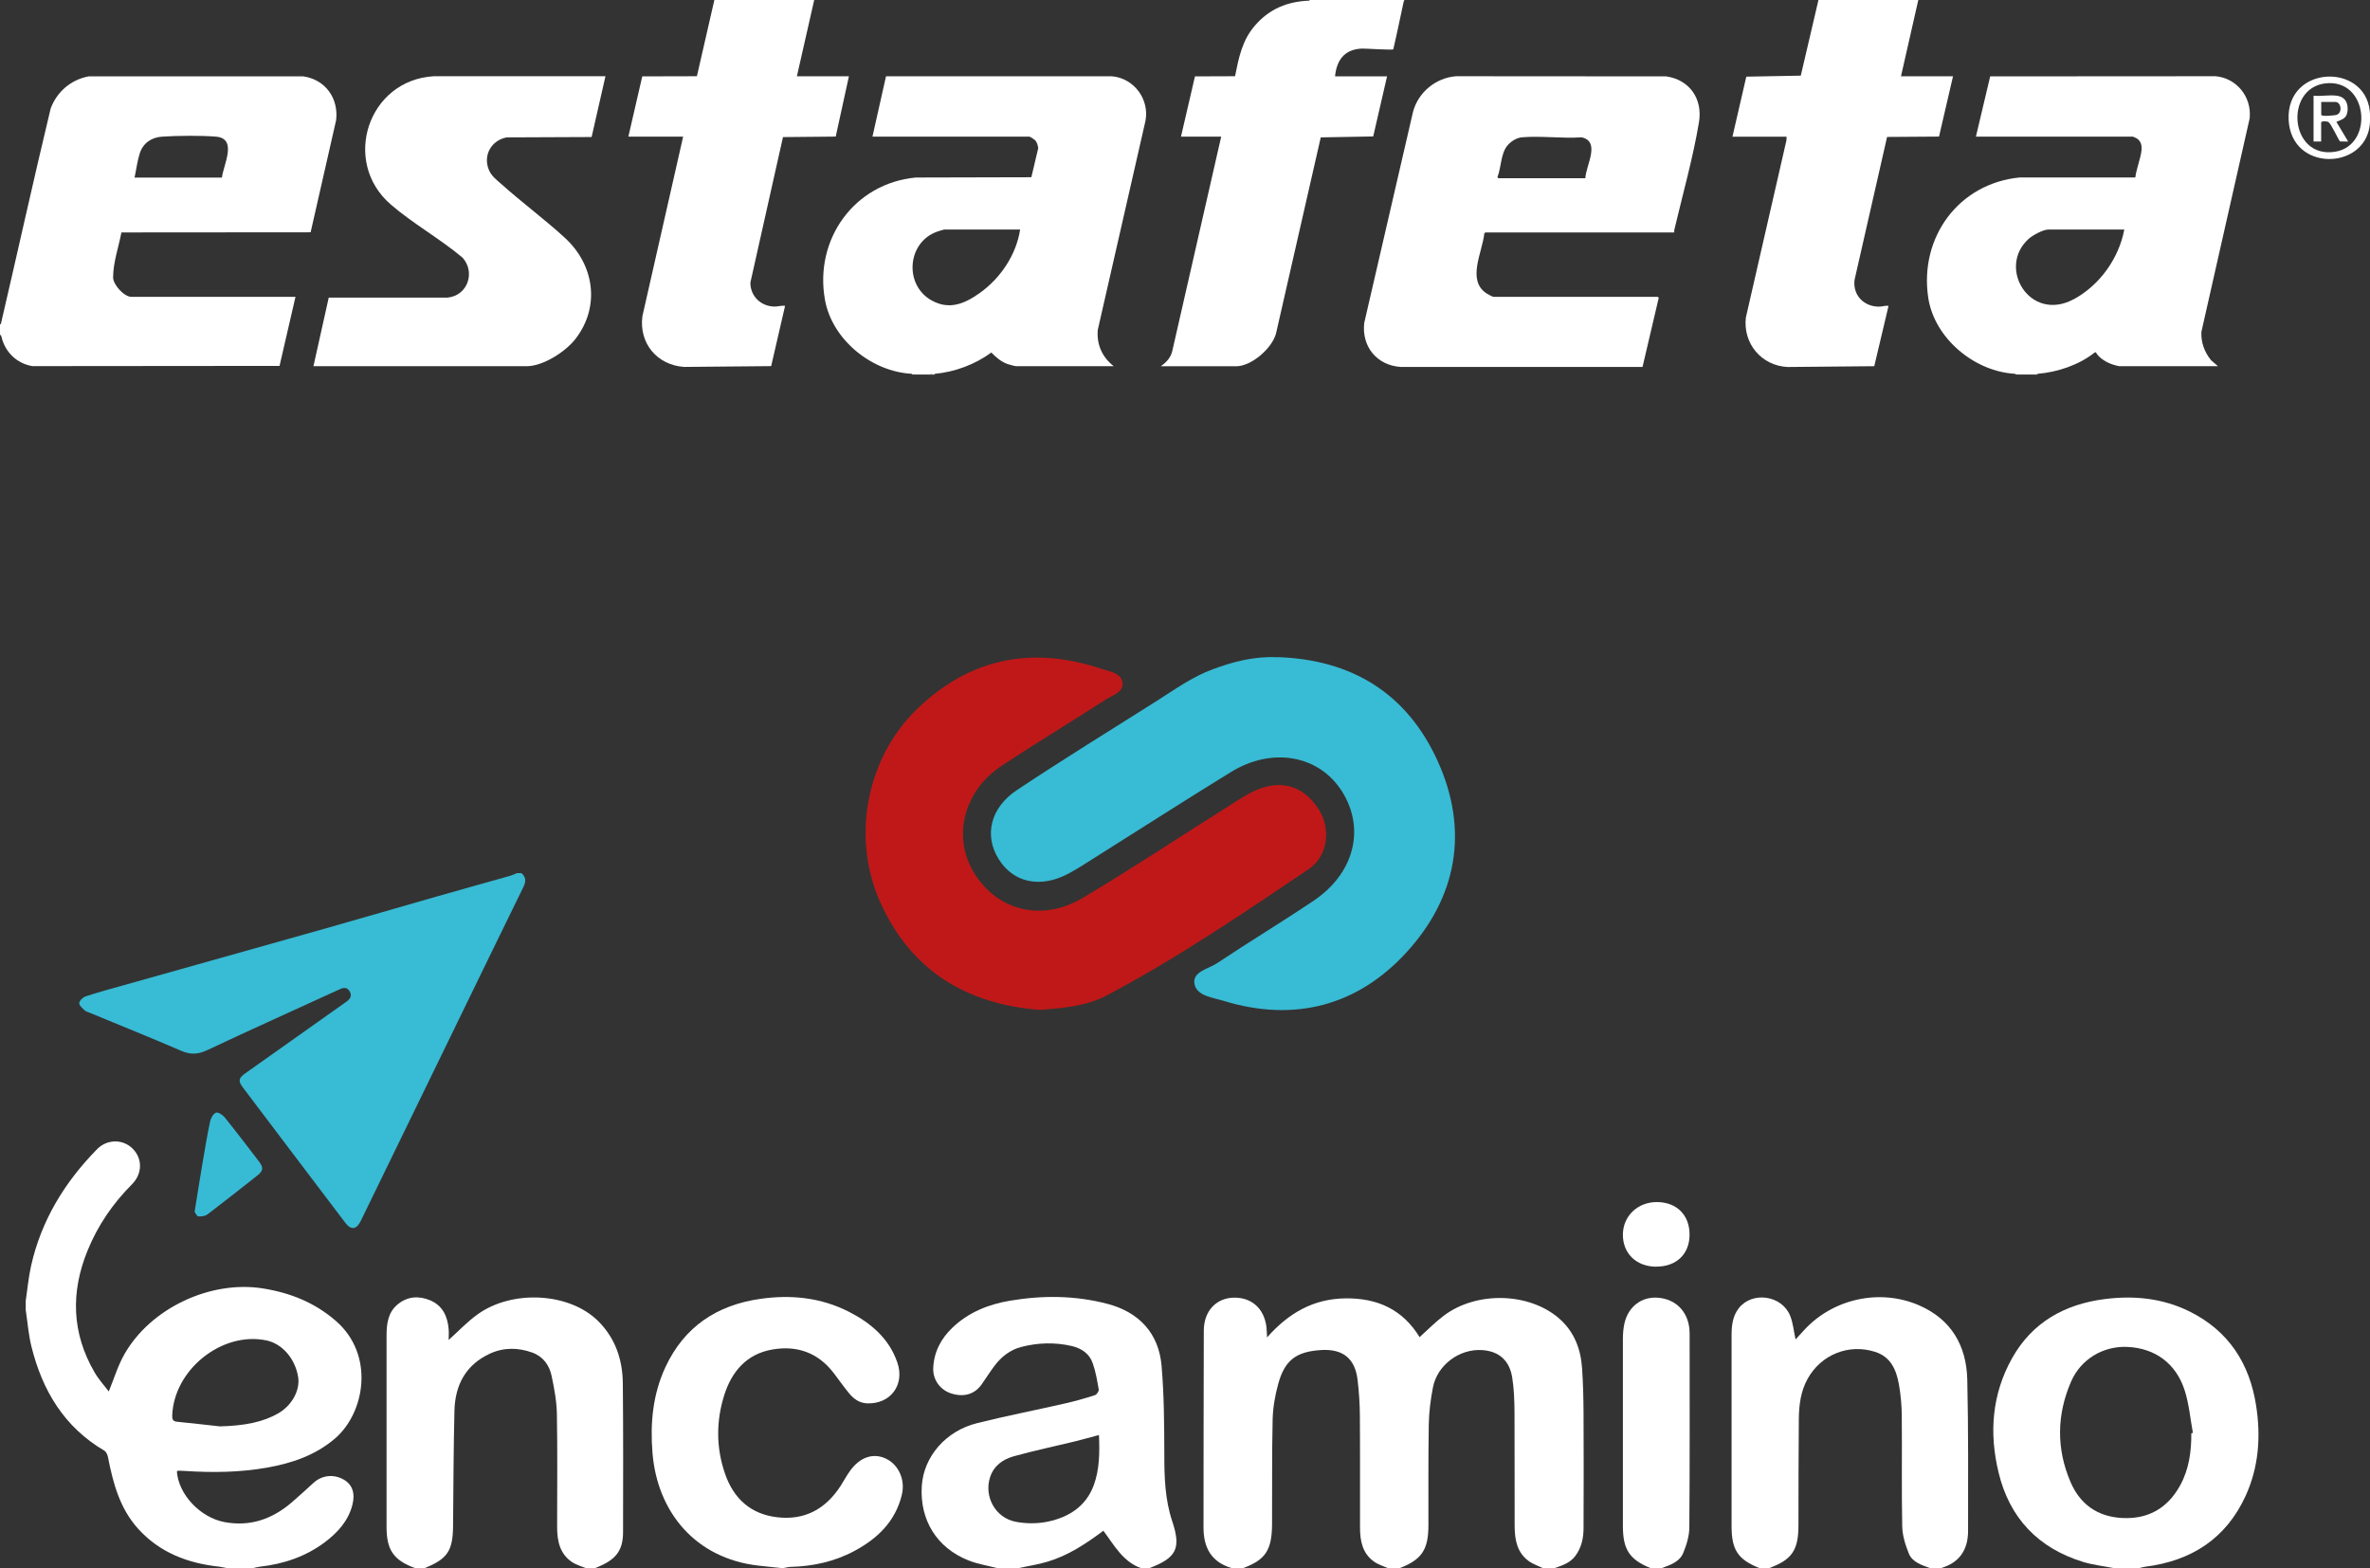 <?xml version="1.0" encoding="UTF-8"?>
<svg id="Capa_2" data-name="Capa 2" xmlns="http://www.w3.org/2000/svg" viewBox="0 0 327.09 216.42">
  <rect x="0" y="0" width="327.09" height="216.42" fill="#333333" stroke="none"/>
  <defs>
    <style>
      .cls-1 {
        fill: #38bbd4;
      }

      .cls-2 {
        fill: #fff;
      }

      .cls-3 {
        fill: #c01818;
      }

      .cls-4 {
        fill: #37bbd5;
      }
    </style>
  </defs>
  <g id="Capa_1-2" data-name="Capa 1">
    <g>
      <g>
        <path class="cls-1" d="M176.29,90.69c10.25.33,17.88,4.97,22.14,14.37,4.35,9.62,2.63,18.79-4.32,26.38-6.74,7.36-15.45,9.69-25.24,6.69-1.52-.47-3.71-.67-4.02-2.35-.3-1.69,1.93-2.05,3.11-2.84,4.41-2.94,8.95-5.68,13.35-8.64,5.61-3.77,7.15-9.94,3.9-15.08-3.16-5-9.63-6.18-15.34-2.66-6.34,3.9-12.61,7.93-18.91,11.89-1.17.74-2.34,1.51-3.56,2.15-3.85,2.03-7.57,1.21-9.58-2.05-2.01-3.24-1.16-7.06,2.53-9.51,6.3-4.19,12.75-8.17,19.15-12.21,2.56-1.62,5.02-3.41,7.89-4.47,2.86-1.06,5.78-1.81,8.91-1.65Z"/>
        <path class="cls-3" d="M143.54,139.38c-10.2-.78-17.83-5.46-22.05-14.85-4-8.9-1.95-19.83,5.02-26.62,7.26-7.07,15.9-8.82,25.51-5.6,1.14.38,2.8.55,2.91,2.01.09,1.22-1.42,1.65-2.34,2.24-4.77,3.07-9.64,6.01-14.37,9.14-5.17,3.42-6.77,9.66-3.91,14.55,3.15,5.38,9.38,7.08,15.11,3.68,6.94-4.12,13.66-8.61,20.5-12.9,1.38-.87,2.79-1.83,4.32-2.31,3.31-1.05,5.97.16,7.8,3.04,1.67,2.63,1.23,6.4-1.42,8.19-9.1,6.13-18.18,12.31-27.9,17.44-2.8,1.48-6.04,1.74-9.16,1.99Z"/>
      </g>
      <g>
        <path class="cls-2" d="M170,216.42c-2.82-.83-3.91-2.82-3.9-5.64.02-9.05,0-18.1.04-27.15.01-2.78,1.81-4.57,4.31-4.54,2.57.03,4.27,1.82,4.38,4.61,0,.21.02.42.04.88,2.98-3.37,6.39-5.33,10.8-5.39,4.43-.06,7.92,1.53,10.25,5.35,1.14-1.02,2.17-2.08,3.34-2.96,4.51-3.4,11.72-3.21,15.86.33,2.13,1.83,3.05,4.24,3.23,6.96.14,2.08.19,4.16.2,6.25.03,5.26.02,10.53,0,15.79,0,1.37-.28,2.67-1.12,3.81-.73.99-1.83,1.34-2.92,1.71h-1.54c-.68-.33-1.43-.57-2.02-1.01-1.6-1.19-1.9-2.96-1.91-4.81-.02-5.26.01-10.52-.02-15.78-.01-1.57-.07-3.15-.31-4.69-.38-2.4-1.84-3.65-4.13-3.81-3.15-.22-6.22,2.04-6.82,5.17-.32,1.66-.54,3.36-.57,5.05-.08,4.65-.04,9.3-.05,13.95,0,3.39-.93,4.76-4.01,5.94h-1.54c-.66-.3-1.39-.51-1.97-.93-1.6-1.14-1.92-2.88-1.92-4.7-.01-5.14.02-10.27-.02-15.41-.01-1.66-.12-3.34-.32-4.99-.36-2.94-2.04-4.26-5-4.09-3.45.21-5.05,1.38-5.95,4.68-.44,1.59-.73,3.27-.77,4.92-.11,4.81-.05,9.63-.08,14.44-.02,3.6-.93,4.93-4,6.06h-1.54Z"/>
        <path class="cls-1" d="M71.93,120.48c.7.56.68,1.19.3,1.95-3.2,6.52-6.37,13.06-9.55,19.59-4.3,8.83-8.6,17.67-12.9,26.5-.57,1.17-1.32,1.29-2.1.27-4.74-6.25-9.48-12.5-14.2-18.76-.64-.85-.53-1.26.36-1.89,4.65-3.29,9.3-6.59,13.95-9.88.55-.39.83-.83.46-1.45-.35-.59-.84-.53-1.41-.26-6.08,2.79-12.18,5.53-18.23,8.38-1.24.58-2.27.66-3.54.12-4.23-1.82-8.51-3.55-12.77-5.31-.21-.09-.46-.14-.6-.28-.31-.31-.79-.7-.76-1.02.03-.35.51-.81.89-.93,1.73-.57,3.49-1.05,5.25-1.54,4.74-1.34,9.49-2.67,14.23-4,4.5-1.27,9-2.52,13.5-3.8,5.17-1.47,10.33-2.97,15.5-4.45,3.35-.96,6.72-1.89,10.07-2.84.33-.09.65-.25.98-.38.19,0,.39,0,.58,0Z"/>
        <path class="cls-2" d="M3.54,179.62c.24-1.64.39-3.3.75-4.92,1.41-6.28,4.64-11.55,9.11-16.1,1.39-1.42,3.59-1.41,4.92-.06,1.37,1.38,1.34,3.46-.11,4.91-2.64,2.65-4.71,5.67-6.12,9.13-2.35,5.75-2.2,11.39.96,16.82.57.98,1.36,1.84,1.96,2.64.73-1.77,1.26-3.56,2.16-5.14,3.63-6.38,11.89-10.24,19.13-9.08,3.75.6,7.12,1.94,10.04,4.47,5.42,4.69,4.04,12.72-.14,16.27-2.72,2.31-5.93,3.38-9.34,3.99-3.75.66-7.53.71-11.32.46-.29-.02-.58-.03-.86-.04-.09,0-.18.05-.27.07.2,3.2,3.23,6.41,6.59,7.03,3.59.66,6.64-.45,9.33-2.78,1-.86,1.96-1.75,2.94-2.64,1.17-1.07,2.8-1.24,4.18-.44,1.18.68,1.61,1.88,1.17,3.54-.58,2.18-2.03,3.77-3.77,5.08-2.66,2-5.7,3.02-8.98,3.39-.31.04-.61.12-.92.19h-3.66c-.34-.06-.68-.15-1.02-.19-4.35-.47-8.23-1.93-11.23-5.26-2.52-2.81-3.44-6.29-4.14-9.87-.06-.32-.25-.74-.51-.89-5.53-3.25-8.53-8.28-10.04-14.32-.42-1.66-.54-3.4-.8-5.1,0-.39,0-.77,0-1.16ZM30.29,196.86c3.53-.09,6.04-.61,8.11-1.8,1.88-1.08,3.04-3.19,2.75-5.01-.41-2.54-2.2-4.61-4.39-5.06-6.12-1.27-12.75,4.03-12.99,10.35-.02.54.08.83.69.88,1.95.19,3.89.42,5.83.63Z"/>
        <path class="cls-2" d="M137.63,216.42c-1.32-.35-2.7-.56-3.96-1.06-4.4-1.75-6.76-5.6-6.45-10.31.27-4.01,3.29-7.56,7.63-8.64,4.04-1.01,8.13-1.8,12.19-2.73,1.37-.31,2.73-.7,4.07-1.13.25-.08.57-.55.53-.78-.21-1.22-.42-2.46-.83-3.63-.46-1.33-1.55-2.06-2.92-2.38-2.33-.53-4.66-.46-6.96.14-1.54.4-2.75,1.36-3.7,2.63-.61.82-1.16,1.69-1.75,2.53-.98,1.4-2.53,1.83-4.32,1.21-1.46-.51-2.44-1.9-2.36-3.5.1-2.19,1.07-4.02,2.62-5.51,2.22-2.14,5-3.25,7.98-3.75,4.5-.76,9.01-.73,13.46.44,4.33,1.14,7.06,4.05,7.45,8.52.35,4.05.37,8.13.38,12.2,0,3.16.08,6.26,1.1,9.3,1.25,3.76.56,5.03-3.16,6.45h-1.16c-2.51-.9-3.7-3.17-5.19-5.16-2.45,1.83-4.91,3.45-7.77,4.29-1.3.38-2.66.59-3.99.87h-2.89ZM151.67,198.05c-1.11.29-2.15.59-3.2.85-2.86.7-5.75,1.3-8.58,2.09-1.47.41-2.74,1.3-3.25,2.89-.86,2.66.73,5.6,3.53,6.14,1.44.28,3.03.28,4.46-.02,2.88-.61,5.25-2.1,6.33-5.04.8-2.2.81-4.52.71-6.91Z"/>
        <path class="cls-2" d="M291.76,216.42c-1.44-.28-2.92-.44-4.31-.87-6.17-1.91-10.11-6.05-11.62-12.32-1.32-5.44-.93-10.78,1.85-15.76,2.78-4.98,7.27-7.47,12.78-8.18,4.04-.52,8.02-.13,11.73,1.71,5.4,2.68,8.3,7.2,9.19,13.04.65,4.22.36,8.4-1.43,12.35-2.71,5.96-7.52,9.04-13.91,9.84-.27.03-.54.13-.81.19h-3.47ZM302.41,197.81c.08-.02.16-.03.24-.05-.36-1.94-.53-3.95-1.12-5.82-1.19-3.77-4.1-5.88-7.93-6.05-3.32-.15-6.44,1.69-7.78,4.82-1.97,4.57-2.03,9.24-.06,13.83,1.31,3.05,3.7,4.77,7.08,4.96,3.64.2,6.32-1.35,8.06-4.52,1.22-2.23,1.54-4.66,1.53-7.16Z"/>
        <path class="cls-2" d="M242.83,216.42c-2.97-1.19-3.85-2.51-3.85-5.77,0-8.79,0-17.58,0-26.37,0-1.33.14-2.64,1-3.74,1.86-2.36,5.93-1.79,7.08,1.04.41,1.01.5,2.15.75,3.28.37-.41.79-.87,1.21-1.32,3.98-4.31,10.42-5.73,15.81-3.4,4.46,1.93,6.56,5.56,6.68,10.25.16,6.96.11,13.92.11,20.88,0,2.58-1.16,4.4-3.74,5.14h-1.54c-1.14-.43-2.41-.8-2.9-2.01-.48-1.19-.89-2.5-.91-3.76-.1-5.07-.01-10.14-.06-15.21-.01-1.47-.14-2.95-.4-4.39-.36-1.98-1.11-3.78-3.29-4.47-3.64-1.16-7.44.38-9.3,3.71-.97,1.74-1.2,3.65-1.22,5.58-.05,4.88-.04,9.75-.05,14.63,0,3.45-.89,4.76-4.02,5.92h-1.35Z"/>
        <path class="cls-2" d="M57.29,216.42c-2.96-1.09-3.94-2.48-3.94-5.69,0-8.79,0-17.58,0-26.38,0-1.63.18-3.24,1.57-4.36,1.35-1.1,2.92-1.17,4.45-.53,1.71.72,2.41,2.21,2.55,3.99.04.5,0,1,0,1.48,1.35-1.21,2.55-2.49,3.96-3.51,4.82-3.49,12.73-3.03,16.68.91,2.39,2.38,3.37,5.35,3.4,8.63.06,6.83.05,13.67.03,20.5,0,2.61-1.06,3.89-3.84,4.94h-1.35c-.61-.26-1.28-.44-1.83-.8-1.74-1.16-2.08-2.97-2.08-4.9,0-5.17.06-10.33-.03-15.5-.03-1.78-.36-3.56-.73-5.31-.31-1.46-1.15-2.66-2.64-3.21-1.98-.72-3.98-.74-5.9.15-3.34,1.55-4.79,4.36-4.87,7.88-.13,5.29-.14,10.58-.19,15.88-.03,3.44-.77,4.55-3.88,5.81h-1.35Z"/>
        <path class="cls-2" d="M107.96,216.42c-1.11-.12-2.22-.22-3.32-.35-8.66-1-13.93-7.38-14.59-15.57-.33-4.08.04-8.08,1.8-11.85,2.6-5.56,7.11-8.54,13.07-9.39,4.25-.61,8.4-.19,12.28,1.8,3.02,1.55,5.51,3.67,6.65,7,1.05,3.07-.96,5.73-4.16,5.62-1.14-.04-1.92-.66-2.58-1.48-.71-.87-1.35-1.79-2.03-2.68-2.16-2.83-5.06-3.87-8.5-3.27-3.55.62-5.59,3.04-6.62,6.28-1.14,3.6-1.14,7.28.11,10.88,1.18,3.41,3.53,5.56,7.19,5.99,3.83.45,6.72-1.16,8.78-4.37.43-.68.81-1.39,1.28-2.04,1.35-1.88,3.17-2.5,4.91-1.7,1.78.82,2.75,2.94,2.23,5.04-.9,3.67-3.38,6.04-6.58,7.74-2.73,1.46-5.7,2.1-8.79,2.18-.31,0-.61.1-.91.15h-.19Z"/>
        <path class="cls-2" d="M227.8,216.42c-2.9-1.18-3.82-2.56-3.82-5.8,0-8.6,0-17.2,0-25.8,0-.76.06-1.55.24-2.29.55-2.25,2.39-3.6,4.58-3.43,2.44.18,4.13,1.86,4.36,4.33.03.32.03.64.03.96,0,8.79.03,17.58-.04,26.37,0,1.2-.38,2.46-.85,3.58-.51,1.22-1.78,1.65-2.97,2.08h-1.54Z"/>
        <path class="cls-4" d="M26.86,167.22c.37-2.29.7-4.41,1.06-6.52.34-1.98.66-3.97,1.08-5.94.1-.46.44-1.06.82-1.2.28-.11.92.31,1.2.66,1.6,1.99,3.15,4.03,4.7,6.05.69.9.63,1.31-.25,2-2.26,1.78-4.52,3.57-6.81,5.31-.33.25-.87.34-1.29.29-.22-.02-.4-.49-.52-.65Z"/>
        <path class="cls-2" d="M228.56,174.82c-2.74-.02-4.62-1.85-4.58-4.48.04-2.54,2.06-4.45,4.7-4.44,2.73.01,4.52,1.8,4.5,4.52-.01,2.68-1.84,4.41-4.63,4.39Z"/>
      </g>
      <g>
        <path class="cls-2" d="M112.37,0l-2.39,10.53h7.18l-1.82,8.32-7.28.07-4.5,20.09c0,1.88,1.45,3.26,3.31,3.3.49.01.97-.17,1.48-.1l-1.92,8.32-12.01.11c-3.74-.25-6.26-3.27-5.76-7.01l5.62-24.77h-7.56l1.92-8.32,7.54-.02,2.41-10.52h13.78Z"/>
        <path class="cls-2" d="M264.75,0l-2.39,10.53h7.18l-1.93,8.32-7.17.05-4.49,19.73c-.26,2.13,1.3,3.7,3.4,3.69.42,0,.85-.18,1.29-.1l-1.97,8.32-11.96.11c-3.61-.18-6.17-3.23-5.76-6.82l5.6-24.46.02-.5h-7.47l1.91-8.29,7.52-.14,2.44-10.44h13.78Z"/>
        <path class="cls-2" d="M193.82,0c0,.07-.09.15-.1.19l-.16.1c-4.08-.06-8.19-.09-12.34-.08l-.51-.11v-.1h13.11Z"/>
        <path class="cls-2" d="M.19,46.43l-.19-.29v-.29c.24.13.15.39.19.57Z"/>
        <path class="cls-2" d="M126.34,51.69h-.48v-.1c.15,0,.4-.06.48.1Z"/>
        <path class="cls-2" d="M128.54,51.6c.08.03.08.06,0,.1h-.48c.08-.15.32-.09.48-.1Z"/>
        <path class="cls-2" d="M129.02,51.6v.1h-.48v-.1c.16,0,.32.01.48,0Z"/>
        <path class="cls-2" d="M278.62,51.69h-.48v-.1c.15,0,.4-.06.48.1Z"/>
        <path class="cls-2" d="M281.21,51.6v.1h-.48c.08-.16.33-.08.48-.1Z"/>
        <path class="cls-2" d="M43.26,50.54l2.11-9.47h16.41c2.76-.27,3.87-3.49,2.06-5.51-3.08-2.59-6.88-4.72-9.9-7.33-6.85-5.89-3.17-17.19,5.93-17.71h23.69s-1.91,8.39-1.91,8.39l-11.72.05c-2.1.39-3.29,2.45-2.47,4.46.36.88,1.05,1.38,1.74,1.99,2.84,2.54,6.02,4.89,8.81,7.46,3.99,3.69,4.85,9.38,1.47,13.83-1.35,1.79-4.5,3.84-6.79,3.84h-29.43Z"/>
        <path class="cls-2" d="M180.71.1c4.07-.15,8.4-.04,12.49,0,.16,0,.43-.06.53.1-.48,2.2-.92,4.41-1.44,6.6-.17.15-3.83-.13-4.45-.09-2.33.15-3.36,1.61-3.59,3.83h7.18l-1.91,8.29-7.24.13-6.17,27.05c-.53,2.05-3.39,4.54-5.51,4.54h-10.39c.75-.54,1.36-1.17,1.58-2.11l6.75-29.58h-5.55l1.93-8.32,5.53-.02c.53-2.61.98-4.97,2.78-7.03,1.99-2.28,4.46-3.29,7.47-3.4Z"/>
        <path class="cls-2" d="M41.86,10.54H12.23c-2.44.46-4.38,2.12-5.24,4.44C4.64,24.76,2.48,34.58.2,44.37c-.04.16-.03.33-.2.43v1.05l.19.57c.47,2.13,2.09,3.74,4.27,4.11l34.12-.03,2.2-9.53h-22.64c-1,0-2.48-1.62-2.53-2.64,0-2.11.75-4.19,1.15-6.25l26.11-.02,3.52-15.48c.36-3.03-1.51-5.61-4.53-6.04ZM30.63,24.51h-12.06c.23-1.05.39-2.34.72-3.35.45-1.4,1.61-2.2,3.06-2.3,2.01-.14,5.48-.17,7.47,0,3.01.26,1,3.9.81,5.65Z"/>
        <path class="cls-2" d="M310.49,16.21c.25-2.87-1.83-5.44-4.72-5.69l-31.1.02-1.97,8.32h21.68s.45.19.52.24c.6.39.73,1.02.65,1.69-.14,1.17-.7,2.5-.85,3.7h-15.93c-8.43.8-13.9,8.25-12.65,16.59.85,5.64,6.42,10.23,12.03,10.51.15.03.31.06.48.1h2.11c.17-.03.33-.06.48-.1,2.77-.23,5.73-1.23,7.9-2.96h.14c.41.77,1.47,1.4,2.3,1.67.16.05.81.24.91.24h13.64l-.95-.82c-.9-1.09-1.42-2.49-1.34-3.92l6.69-29.59ZM286.25,41.27c-6.12,3.34-10.7-4.4-6.23-8.34.55-.48,1.96-1.25,2.68-1.25h10.48c-.75,3.97-3.38,7.65-6.92,9.59Z"/>
        <path class="cls-2" d="M158.09,16.68c.57-2.98-1.58-5.88-4.61-6.15h-31.2s-1.87,8.33-1.87,8.33h21.68c.08,0,.66.38.76.48.27.29.39.72.44,1.1l-.95,4.02-15.95.04c-8.48.8-14.02,8.51-12.54,16.85.98,5.54,6.46,9.96,12.01,10.24.15.03.31.06.48.1h1.72c.17-.03.33-.06.48-.1.12.07.35.08.48,0,2.75-.24,5.59-1.31,7.8-2.94.66.68,1.37,1.3,2.29,1.61.21.07.98.28,1.15.28h13.45c-1.59-1.24-2.38-2.99-2.2-5.02l6.58-28.84ZM135.23,40.43c-2.08,1.48-4.2,2.4-6.66,1.03-3.8-2.12-3.4-7.96.71-9.47.14-.05.97-.31,1.03-.31h10.48c-.53,3.48-2.71,6.72-5.56,8.75Z"/>
        <path class="cls-2" d="M229.94,10.54l-28.99-.02c-2.79.22-5.2,2.2-5.93,4.89l-6.74,29.16c-.37,3.26,1.74,5.85,5.01,6.07h33.4s2.22-9.47,2.22-9.47c.05-.07-.07-.19-.11-.2h-22.68c-.09,0-.77-.35-.9-.44-2.86-1.79-.62-5.73-.37-8.3l.14-.15h26.07c0-.15,0-.28.03-.42,1.12-4.73,2.61-10.06,3.39-14.8.53-3.2-1.28-5.86-4.53-6.32ZM218.8,24.6h-12.01s-.16-.13-.11-.2c.51-1.3.44-3.14,1.31-4.25.47-.6,1.28-1.13,2.05-1.2,2.62-.23,5.58.19,8.24,0,2.67.59.58,3.9.52,5.65Z"/>
        <g>
          <path class="cls-2" d="M327.06,15.32c-.72-6.72-11.54-6.31-11.2,1.2.33,7.23,10.53,7,11.2.71.05-.46.05-1.45,0-1.91ZM322.29,20.94c-6.3,1.02-7.06-8.74-1.38-9.43,5.96-.72,6.77,8.55,1.38,9.43Z"/>
          <path class="cls-2" d="M323.99,15.36c.12-1.11-.3-1.99-1.48-2.15-.96-.14-2.21.1-3.21,0v6.32h1.05v-2.63c0-.2.81-.2,1.01-.05.4.29,1.22,2.17,1.59,2.67l1.13.02-1.63-2.73c.79-.33,1.42-.45,1.53-1.44ZM320.36,15.84v-1.77h1.96c.8,0,1.03,1.58.08,1.8-.27.06-2.04.25-2.04-.03Z"/>
        </g>
      </g>
    </g>
  </g>
</svg>